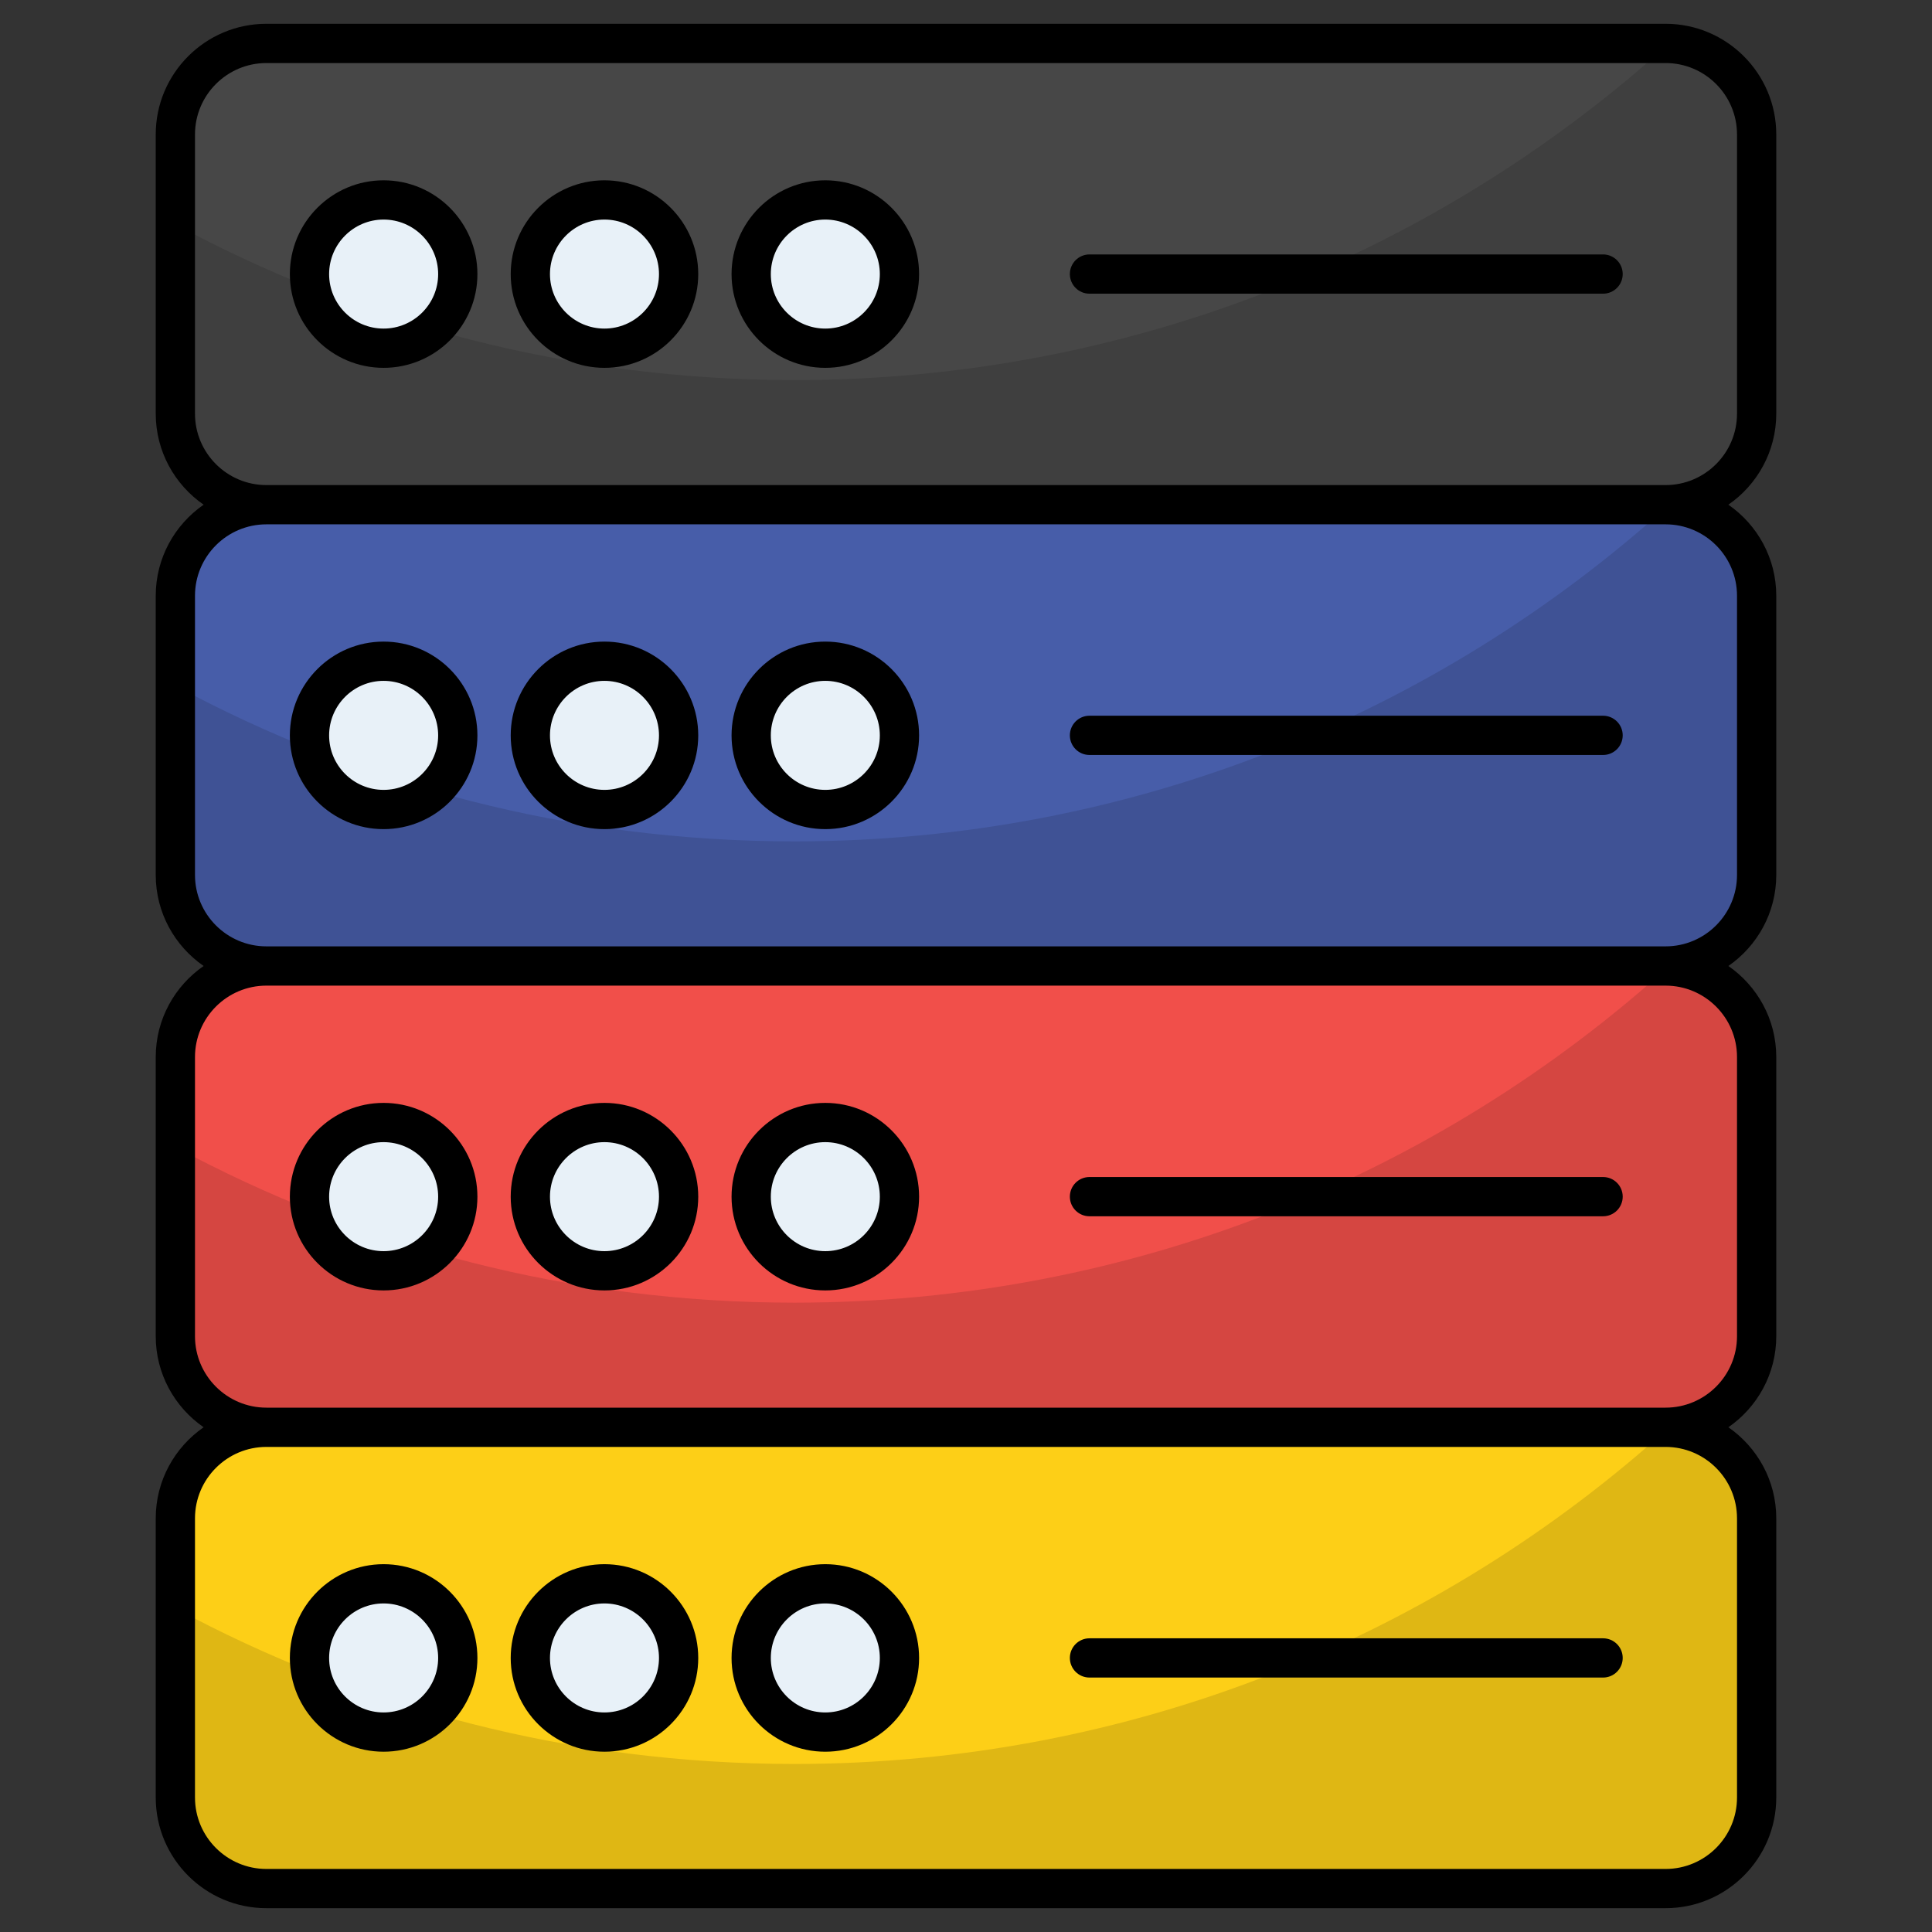 <svg enable-background="new 0 0 512 512" height="512" viewBox="0 0 512 512" width="512" xmlns="http://www.w3.org/2000/svg"><rect x="0" y="0" width="512" height="512" fill="#333333" stroke="none"/><g id="_x38_3_Database"><g><path d="m461.42 39.959v72.535c0 13.066-10.592 23.658-23.658 23.658h-363.523c-13.066 0-23.658-10.592-23.658-23.658v-72.535c0-13.066 10.592-23.658 23.658-23.658h363.523c13.066 0 23.658 10.592 23.658 23.658z" fill="#474747"/><path d="m461.42 39.944v72.534c0 13.059-10.599 23.658-23.658 23.658h-363.523c-13.059 0-23.658-10.599-23.658-23.658v-49.16c47.883 25.834 102.627 40.454 160.825 40.454 87.439 0 167.118-33.072 227.255-87.439 12.634.426 22.759 10.835 22.759 23.611z" opacity=".12"/><g fill="#e8f1f8"><path d="m123.956 76.241c0 10.642-8.635 19.248-19.277 19.248-10.613 0-19.248-8.606-19.248-19.248 0-10.641 8.635-19.277 19.248-19.277 10.641 0 19.277 8.635 19.277 19.277z"/><path d="m181.335 76.241c0 10.642-8.635 19.248-19.277 19.248-10.613 0-19.248-8.606-19.248-19.248 0-10.641 8.635-19.277 19.248-19.277 10.641 0 19.277 8.635 19.277 19.277z"/><path d="m238.714 76.241c0 10.642-8.635 19.248-19.277 19.248-10.613 0-19.248-8.606-19.248-19.248 0-10.641 8.635-19.277 19.248-19.277 10.641 0 19.277 8.635 19.277 19.277z"/></g><path d="m461.42 159.809v72.535c0 13.066-10.592 23.658-23.658 23.658h-363.523c-13.066 0-23.658-10.592-23.658-23.658v-72.535c0-13.066 10.592-23.658 23.658-23.658h363.523c13.066 0 23.658 10.592 23.658 23.658z" fill="#475da9"/><path d="m461.42 159.794v72.534c0 13.059-10.599 23.658-23.658 23.658h-363.523c-13.059 0-23.658-10.599-23.658-23.658v-49.16c47.883 25.834 102.627 40.454 160.825 40.454 87.439 0 167.118-33.072 227.255-87.439 12.634.426 22.759 10.835 22.759 23.611z" opacity=".12"/><path d="m123.956 196.091c0 10.642-8.635 19.248-19.277 19.248-10.613 0-19.248-8.606-19.248-19.248 0-10.641 8.635-19.277 19.248-19.277 10.641 0 19.277 8.635 19.277 19.277z" fill="#e8f1f8"/><path d="m181.335 196.091c0 10.642-8.635 19.248-19.277 19.248-10.613 0-19.248-8.606-19.248-19.248 0-10.641 8.635-19.277 19.248-19.277 10.641 0 19.277 8.635 19.277 19.277z" fill="#e8f1f8"/><path d="m238.714 196.091c0 10.642-8.635 19.248-19.277 19.248-10.613 0-19.248-8.606-19.248-19.248 0-10.641 8.635-19.277 19.248-19.277 10.641 0 19.277 8.635 19.277 19.277z" fill="#e8f1f8"/><path d="m461.42 279.659v72.535c0 13.066-10.592 23.658-23.658 23.658h-363.523c-13.066 0-23.658-10.592-23.658-23.658v-72.535c0-13.066 10.592-23.658 23.658-23.658h363.523c13.066 0 23.658 10.592 23.658 23.658z" fill="#f14f4a"/><path d="m461.42 279.644v72.534c0 13.059-10.599 23.658-23.658 23.658h-363.523c-13.059 0-23.658-10.599-23.658-23.658v-49.16c47.883 25.834 102.627 40.454 160.825 40.454 87.439 0 167.118-33.072 227.255-87.439 12.634.426 22.759 10.835 22.759 23.611z" opacity=".12"/><path d="m123.956 315.941c0 10.642-8.635 19.248-19.277 19.248-10.613 0-19.248-8.606-19.248-19.248 0-10.641 8.635-19.277 19.248-19.277 10.641 0 19.277 8.635 19.277 19.277z" fill="#e8f1f8"/><path d="m181.335 315.941c0 10.642-8.635 19.248-19.277 19.248-10.613 0-19.248-8.606-19.248-19.248 0-10.641 8.635-19.277 19.248-19.277 10.641 0 19.277 8.635 19.277 19.277z" fill="#e8f1f8"/><path d="m238.714 315.941c0 10.642-8.635 19.248-19.277 19.248-10.613 0-19.248-8.606-19.248-19.248 0-10.641 8.635-19.277 19.248-19.277 10.641 0 19.277 8.635 19.277 19.277z" fill="#e8f1f8"/><path d="m461.42 399.509v72.535c0 13.066-10.592 23.658-23.658 23.658h-363.523c-13.066 0-23.658-10.592-23.658-23.658v-72.535c0-13.066 10.592-23.658 23.658-23.658h363.523c13.066 0 23.658 10.592 23.658 23.658z" fill="#fdcf17"/><path d="m461.42 399.494v72.534c0 13.059-10.599 23.658-23.658 23.658h-363.523c-13.059 0-23.658-10.599-23.658-23.658v-49.16c47.883 25.834 102.627 40.454 160.825 40.454 87.439 0 167.118-33.072 227.255-87.439 12.634.426 22.759 10.835 22.759 23.611z" opacity=".12"/><path d="m123.956 435.79c0 10.642-8.635 19.248-19.277 19.248-10.613 0-19.248-8.606-19.248-19.248 0-10.641 8.635-19.277 19.248-19.277 10.641.001 19.277 8.636 19.277 19.277z" fill="#e8f1f8"/><path d="m181.335 435.79c0 10.642-8.635 19.248-19.277 19.248-10.613 0-19.248-8.606-19.248-19.248 0-10.641 8.635-19.277 19.248-19.277 10.641.001 19.277 8.636 19.277 19.277z" fill="#e8f1f8"/><path d="m238.714 435.79c0 10.642-8.635 19.248-19.277 19.248-10.613 0-19.248-8.606-19.248-19.248 0-10.641 8.635-19.277 19.248-19.277 10.641.001 19.277 8.636 19.277 19.277z" fill="#e8f1f8"/><path d="m421.521 71.125h-133.437c-2.819 0-5.1 2.281-5.1 5.1s2.281 5.1 5.1 5.1h133.437c2.819 0 5.1-2.281 5.1-5.1s-2.281-5.1-5.1-5.1z"/><path d="m421.521 190.975h-133.437c-2.819 0-5.1 2.281-5.1 5.1s2.281 5.1 5.1 5.1h133.437c2.819 0 5.1-2.281 5.1-5.1s-2.281-5.1-5.1-5.1z"/><path d="m421.521 310.825h-133.437c-2.819 0-5.1 2.281-5.1 5.1s2.281 5.1 5.1 5.1h133.437c2.819 0 5.1-2.281 5.1-5.1s-2.281-5.1-5.1-5.1z"/><path d="m421.521 430.675h-133.437c-2.819 0-5.1 2.281-5.1 5.1s2.281 5.1 5.1 5.1h133.437c2.819 0 5.1-2.281 5.1-5.1s-2.281-5.1-5.1-5.1z"/><path d="m104.678 51.866c-13.427 0-24.35 10.932-24.35 24.374 0 13.427 10.922 24.35 24.35 24.35 13.442 0 24.379-10.922 24.379-24.35.001-13.442-10.936-24.374-24.379-24.374zm0 38.523c-7.804 0-14.15-6.345-14.15-14.15 0-7.814 6.345-14.174 14.15-14.174 7.819 0 14.179 6.36 14.179 14.174.001 7.805-6.359 14.15-14.179 14.15z"/><path d="m162.058 51.866c-13.427 0-24.35 10.932-24.35 24.374 0 13.427 10.922 24.35 24.35 24.35 13.442 0 24.374-10.922 24.374-24.35.001-13.442-10.931-24.374-24.374-24.374zm0 38.523c-7.804 0-14.15-6.345-14.15-14.15 0-7.814 6.345-14.174 14.15-14.174 7.814 0 14.174 6.36 14.174 14.174.001 7.805-6.359 14.15-14.174 14.15z"/><path d="m219.438 51.866c-13.427 0-24.35 10.932-24.35 24.374 0 13.427 10.922 24.35 24.35 24.35 13.442 0 24.374-10.922 24.374-24.35.001-13.442-10.931-24.374-24.374-24.374zm0 38.523c-7.804 0-14.15-6.345-14.15-14.15 0-7.814 6.345-14.174 14.15-14.174 7.814 0 14.174 6.36 14.174 14.174.001 7.805-6.359 14.15-14.174 14.15z"/><path d="m104.678 171.716c-13.427 0-24.35 10.932-24.35 24.374 0 13.427 10.922 24.35 24.35 24.35 13.442 0 24.379-10.922 24.379-24.35.001-13.442-10.936-24.374-24.379-24.374zm0 38.523c-7.804 0-14.15-6.345-14.15-14.15 0-7.814 6.345-14.174 14.15-14.174 7.819 0 14.179 6.36 14.179 14.174.001 7.805-6.359 14.15-14.179 14.15z"/><path d="m162.058 171.716c-13.427 0-24.35 10.932-24.35 24.374 0 13.427 10.922 24.35 24.35 24.35 13.442 0 24.374-10.922 24.374-24.35.001-13.442-10.931-24.374-24.374-24.374zm0 38.523c-7.804 0-14.15-6.345-14.15-14.15 0-7.814 6.345-14.174 14.15-14.174 7.814 0 14.174 6.36 14.174 14.174.001 7.805-6.359 14.15-14.174 14.15z"/><path d="m219.438 171.716c-13.427 0-24.35 10.932-24.35 24.374 0 13.427 10.922 24.35 24.35 24.35 13.442 0 24.374-10.922 24.374-24.35.001-13.442-10.931-24.374-24.374-24.374zm0 38.523c-7.804 0-14.15-6.345-14.15-14.15 0-7.814 6.345-14.174 14.15-14.174 7.814 0 14.174 6.36 14.174 14.174.001 7.805-6.359 14.15-14.174 14.15z"/><path d="m104.678 291.566c-13.427 0-24.35 10.932-24.35 24.374 0 13.427 10.922 24.35 24.35 24.35 13.442 0 24.379-10.922 24.379-24.35.001-13.442-10.936-24.374-24.379-24.374zm0 38.523c-7.804 0-14.15-6.345-14.15-14.15 0-7.814 6.345-14.174 14.15-14.174 7.819 0 14.179 6.36 14.179 14.174.001 7.805-6.359 14.15-14.179 14.15z"/><path d="m162.058 291.566c-13.427 0-24.35 10.932-24.35 24.374 0 13.427 10.922 24.35 24.35 24.35 13.442 0 24.374-10.922 24.374-24.35.001-13.442-10.931-24.374-24.374-24.374zm0 38.523c-7.804 0-14.15-6.345-14.15-14.15 0-7.814 6.345-14.174 14.15-14.174 7.814 0 14.174 6.36 14.174 14.174.001 7.805-6.359 14.15-14.174 14.15z"/><path d="m219.438 291.566c-13.427 0-24.35 10.932-24.35 24.374 0 13.427 10.922 24.35 24.35 24.35 13.442 0 24.374-10.922 24.374-24.35.001-13.442-10.931-24.374-24.374-24.374zm0 38.523c-7.804 0-14.15-6.345-14.15-14.15 0-7.814 6.345-14.174 14.15-14.174 7.814 0 14.174 6.36 14.174 14.174.001 7.805-6.359 14.15-14.174 14.15z"/><path d="m104.678 411.416c-13.427 0-24.35 10.932-24.35 24.374 0 13.427 10.922 24.35 24.35 24.35 13.442 0 24.379-10.922 24.379-24.35.001-13.442-10.936-24.374-24.379-24.374zm0 38.523c-7.804 0-14.15-6.345-14.15-14.15 0-7.814 6.345-14.174 14.15-14.174 7.819 0 14.179 6.36 14.179 14.174.001 7.805-6.359 14.15-14.179 14.15z"/><path d="m162.058 411.416c-13.427 0-24.35 10.932-24.35 24.374 0 13.427 10.922 24.35 24.35 24.35 13.442 0 24.374-10.922 24.374-24.35.001-13.442-10.931-24.374-24.374-24.374zm0 38.523c-7.804 0-14.15-6.345-14.15-14.15 0-7.814 6.345-14.174 14.15-14.174 7.814 0 14.174 6.36 14.174 14.174.001 7.805-6.359 14.15-14.174 14.15z"/><path d="m219.438 411.416c-13.427 0-24.35 10.932-24.35 24.374 0 13.427 10.922 24.35 24.35 24.35 13.442 0 24.374-10.922 24.374-24.35.001-13.442-10.931-24.374-24.374-24.374zm0 38.523c-7.804 0-14.15-6.345-14.15-14.15 0-7.814 6.345-14.174 14.15-14.174 7.814 0 14.174 6.36 14.174 14.174.001 7.805-6.359 14.15-14.174 14.15z"/><path d="m466.519 112.493v-72.536c0-15.858-12.899-28.757-28.757-28.757h-363.524c-15.858 0-28.757 12.899-28.757 28.757v72.536c0 9.802 4.937 18.464 12.446 23.657-7.509 5.193-12.446 13.856-12.446 23.657v72.536c0 9.802 4.937 18.464 12.446 23.657-7.509 5.193-12.446 13.856-12.446 23.657v72.536c0 9.802 4.937 18.464 12.446 23.657-7.509 5.193-12.446 13.856-12.446 23.657v72.536c0 15.858 12.899 28.757 28.757 28.757h363.524c15.858 0 28.757-12.899 28.757-28.757v-72.536c0-9.802-4.937-18.464-12.446-23.657 7.509-5.193 12.446-13.856 12.446-23.657v-72.536c0-9.802-4.937-18.464-12.446-23.657 7.509-5.193 12.446-13.856 12.446-23.657v-72.536c0-9.802-4.937-18.464-12.446-23.657 7.51-5.193 12.446-13.856 12.446-23.657zm-10.2 287.014v72.536c0 10.235-8.322 18.557-18.557 18.557h-363.524c-10.235 0-18.557-8.322-18.557-18.557v-72.536c0-10.235 8.322-18.557 18.557-18.557h363.524c10.235 0 18.557 8.322 18.557 18.557zm0-119.85v72.536c0 10.235-8.322 18.557-18.557 18.557h-363.524c-10.235 0-18.557-8.322-18.557-18.557v-72.536c0-10.235 8.322-18.557 18.557-18.557h363.524c10.235 0 18.557 8.322 18.557 18.557zm0-119.85v72.536c0 10.235-8.322 18.557-18.557 18.557h-363.524c-10.235 0-18.557-8.322-18.557-18.557v-72.536c0-10.235 8.322-18.557 18.557-18.557h363.524c10.235 0 18.557 8.322 18.557 18.557zm0-47.314c0 10.235-8.322 18.557-18.557 18.557h-363.524c-10.235 0-18.557-8.322-18.557-18.557v-72.536c0-10.235 8.322-18.557 18.557-18.557h363.524c10.235 0 18.557 8.322 18.557 18.557z"/></g><g><path d="m465.528 35.638v73.985c0 13.327-10.804 24.131-24.131 24.131h-370.793c-13.327 0-24.131-10.804-24.131-24.131v-73.985c0-13.327 10.804-24.131 24.131-24.131h370.794c13.327 0 24.13 10.804 24.13 24.131z" fill="#474747"/><path d="m465.528 35.623v73.984c0 13.32-10.811 24.131-24.131 24.131h-370.793c-13.32 0-24.131-10.811-24.131-24.131v-50.143c48.841 26.351 104.679 41.263 164.041 41.263 89.187 0 170.46-33.734 231.8-89.187 12.886.434 23.214 11.051 23.214 24.083z" opacity=".12"/><g fill="#e8f1f8"><path d="m121.315 72.645c0 10.855-8.808 19.633-19.662 19.633-10.825 0-19.633-8.778-19.633-19.633 0-10.854 8.808-19.662 19.633-19.662 10.854 0 19.662 8.808 19.662 19.662z"/><path d="m179.841 72.645c0 10.855-8.808 19.633-19.662 19.633-10.825 0-19.633-8.778-19.633-19.633 0-10.854 8.808-19.662 19.633-19.662 10.854 0 19.662 8.808 19.662 19.662z"/><path d="m238.368 72.645c0 10.855-8.808 19.633-19.662 19.633-10.825 0-19.633-8.778-19.633-19.633 0-10.854 8.808-19.662 19.633-19.662 10.854 0 19.662 8.808 19.662 19.662z"/></g><path d="m465.528 157.885v73.985c0 13.327-10.804 24.131-24.131 24.131h-370.793c-13.327 0-24.131-10.804-24.131-24.131v-73.985c0-13.327 10.804-24.131 24.131-24.131h370.794c13.327 0 24.13 10.804 24.13 24.131z" fill="#475da9"/><path d="m465.528 157.87v73.984c0 13.32-10.811 24.131-24.131 24.131h-370.793c-13.32 0-24.131-10.811-24.131-24.131v-50.143c48.841 26.351 104.679 41.263 164.041 41.263 89.187 0 170.46-33.734 231.8-89.187 12.886.434 23.214 11.051 23.214 24.083z" opacity=".12"/><path d="m121.315 194.892c0 10.855-8.808 19.633-19.662 19.633-10.825 0-19.633-8.778-19.633-19.633 0-10.854 8.808-19.662 19.633-19.662 10.854 0 19.662 8.808 19.662 19.662z" fill="#e8f1f8"/><path d="m179.841 194.892c0 10.855-8.808 19.633-19.662 19.633-10.825 0-19.633-8.778-19.633-19.633 0-10.854 8.808-19.662 19.633-19.662 10.854 0 19.662 8.808 19.662 19.662z" fill="#e8f1f8"/><path d="m238.368 194.892c0 10.855-8.808 19.633-19.662 19.633-10.825 0-19.633-8.778-19.633-19.633 0-10.854 8.808-19.662 19.633-19.662 10.854 0 19.662 8.808 19.662 19.662z" fill="#e8f1f8"/><path d="m465.528 280.132v73.985c0 13.327-10.804 24.131-24.131 24.131h-370.793c-13.327 0-24.131-10.804-24.131-24.131v-73.985c0-13.327 10.804-24.131 24.131-24.131h370.794c13.327 0 24.13 10.804 24.13 24.131z" fill="#f14f4a"/><path d="m465.528 280.117v73.984c0 13.32-10.811 24.131-24.131 24.131h-370.793c-13.32 0-24.131-10.811-24.131-24.131v-50.143c48.841 26.351 104.679 41.263 164.041 41.263 89.187 0 170.46-33.734 231.8-89.187 12.886.434 23.214 11.051 23.214 24.083z" opacity=".12"/><path d="m121.315 317.139c0 10.855-8.808 19.633-19.662 19.633-10.825 0-19.633-8.778-19.633-19.633 0-10.854 8.808-19.662 19.633-19.662 10.854 0 19.662 8.808 19.662 19.662z" fill="#e8f1f8"/><path d="m179.841 317.139c0 10.855-8.808 19.633-19.662 19.633-10.825 0-19.633-8.778-19.633-19.633 0-10.854 8.808-19.662 19.633-19.662 10.854 0 19.662 8.808 19.662 19.662z" fill="#e8f1f8"/><path d="m238.368 317.139c0 10.855-8.808 19.633-19.662 19.633-10.825 0-19.633-8.778-19.633-19.633 0-10.854 8.808-19.662 19.633-19.662 10.854 0 19.662 8.808 19.662 19.662z" fill="#e8f1f8"/><path d="m465.528 402.379v73.985c0 13.327-10.804 24.131-24.131 24.131h-370.793c-13.327 0-24.131-10.804-24.131-24.131v-73.985c0-13.327 10.804-24.131 24.131-24.131h370.794c13.327 0 24.13 10.804 24.13 24.131z" fill="#fdcf17"/><path d="m465.528 402.364v73.984c0 13.32-10.811 24.131-24.131 24.131h-370.793c-13.32 0-24.131-10.811-24.131-24.131v-50.143c48.841 26.351 104.679 41.263 164.041 41.263 89.187 0 170.46-33.734 231.8-89.187 12.886.434 23.214 11.051 23.214 24.083z" opacity=".12"/><path d="m121.315 439.386c0 10.855-8.808 19.633-19.662 19.633-10.825 0-19.633-8.778-19.633-19.633 0-10.854 8.808-19.662 19.633-19.662 10.854 0 19.662 8.808 19.662 19.662z" fill="#e8f1f8"/><path d="m179.841 439.386c0 10.855-8.808 19.633-19.662 19.633-10.825 0-19.633-8.778-19.633-19.633 0-10.854 8.808-19.662 19.633-19.662 10.854 0 19.662 8.808 19.662 19.662z" fill="#e8f1f8"/><path d="m238.368 439.386c0 10.855-8.808 19.633-19.662 19.633-10.825 0-19.633-8.778-19.633-19.633 0-10.854 8.808-19.662 19.633-19.662 10.854 0 19.662 8.808 19.662 19.662z" fill="#e8f1f8"/><path d="m424.831 67.427h-136.105c-2.875 0-5.202 2.327-5.202 5.202s2.327 5.202 5.202 5.202h136.105c2.875 0 5.202-2.327 5.202-5.202s-2.326-5.202-5.202-5.202z"/><path d="m424.831 189.674h-136.105c-2.875 0-5.202 2.327-5.202 5.202s2.327 5.202 5.202 5.202h136.105c2.875 0 5.202-2.327 5.202-5.202s-2.326-5.202-5.202-5.202z"/><path d="m424.831 311.922h-136.105c-2.875 0-5.202 2.327-5.202 5.202s2.327 5.202 5.202 5.202h136.105c2.875 0 5.202-2.327 5.202-5.202 0-2.876-2.326-5.202-5.202-5.202z"/><path d="m424.831 434.168h-136.105c-2.875 0-5.202 2.327-5.202 5.202s2.327 5.202 5.202 5.202h136.105c2.875 0 5.202-2.327 5.202-5.202s-2.326-5.202-5.202-5.202z"/><path d="m101.652 47.783c-13.696 0-24.837 11.151-24.837 24.862 0 13.696 11.141 24.837 24.837 24.837 13.711 0 24.867-11.141 24.867-24.837 0-13.711-11.156-24.862-24.867-24.862zm0 39.294c-7.96 0-14.433-6.472-14.433-14.433 0-7.971 6.472-14.458 14.433-14.458 7.976 0 14.463 6.487 14.463 14.458 0 7.961-6.487 14.433-14.463 14.433z"/><path d="m160.18 47.783c-13.696 0-24.837 11.151-24.837 24.862 0 13.696 11.141 24.837 24.837 24.837 13.711 0 24.862-11.141 24.862-24.837-.001-13.711-11.151-24.862-24.862-24.862zm0 39.294c-7.96 0-14.432-6.472-14.432-14.433 0-7.971 6.472-14.458 14.432-14.458 7.971 0 14.458 6.487 14.458 14.458-.001 7.961-6.488 14.433-14.458 14.433z"/><path d="m218.707 47.783c-13.696 0-24.837 11.151-24.837 24.862 0 13.696 11.141 24.837 24.837 24.837 13.711 0 24.862-11.141 24.862-24.837 0-13.711-11.151-24.862-24.862-24.862zm0 39.294c-7.96 0-14.433-6.472-14.433-14.433 0-7.971 6.472-14.458 14.433-14.458 7.971 0 14.458 6.487 14.458 14.458 0 7.961-6.487 14.433-14.458 14.433z"/><path d="m101.652 170.03c-13.696 0-24.837 11.151-24.837 24.862 0 13.696 11.141 24.837 24.837 24.837 13.711 0 24.867-11.141 24.867-24.837 0-13.711-11.156-24.862-24.867-24.862zm0 39.294c-7.96 0-14.433-6.472-14.433-14.433 0-7.971 6.472-14.458 14.433-14.458 7.976 0 14.463 6.487 14.463 14.458 0 7.961-6.487 14.433-14.463 14.433z"/><path d="m160.18 170.03c-13.696 0-24.837 11.151-24.837 24.862 0 13.696 11.141 24.837 24.837 24.837 13.711 0 24.862-11.141 24.862-24.837-.001-13.711-11.151-24.862-24.862-24.862zm0 39.294c-7.96 0-14.432-6.472-14.432-14.433 0-7.971 6.472-14.458 14.432-14.458 7.971 0 14.458 6.487 14.458 14.458-.001 7.961-6.488 14.433-14.458 14.433z"/><path d="m218.707 170.03c-13.696 0-24.837 11.151-24.837 24.862 0 13.696 11.141 24.837 24.837 24.837 13.711 0 24.862-11.141 24.862-24.837 0-13.711-11.151-24.862-24.862-24.862zm0 39.294c-7.96 0-14.433-6.472-14.433-14.433 0-7.971 6.472-14.458 14.433-14.458 7.971 0 14.458 6.487 14.458 14.458 0 7.961-6.487 14.433-14.458 14.433z"/><path d="m101.652 292.277c-13.696 0-24.837 11.151-24.837 24.862 0 13.696 11.141 24.837 24.837 24.837 13.711 0 24.867-11.141 24.867-24.837 0-13.711-11.156-24.862-24.867-24.862zm0 39.294c-7.96 0-14.433-6.472-14.433-14.432 0-7.971 6.472-14.458 14.433-14.458 7.976 0 14.463 6.487 14.463 14.458 0 7.96-6.487 14.432-14.463 14.432z"/><path d="m160.18 292.277c-13.696 0-24.837 11.151-24.837 24.862 0 13.696 11.141 24.837 24.837 24.837 13.711 0 24.862-11.141 24.862-24.837-.001-13.711-11.151-24.862-24.862-24.862zm0 39.294c-7.96 0-14.432-6.472-14.432-14.432 0-7.971 6.472-14.458 14.432-14.458 7.971 0 14.458 6.487 14.458 14.458-.001 7.96-6.488 14.432-14.458 14.432z"/><path d="m218.707 292.277c-13.696 0-24.837 11.151-24.837 24.862 0 13.696 11.141 24.837 24.837 24.837 13.711 0 24.862-11.141 24.862-24.837 0-13.711-11.151-24.862-24.862-24.862zm0 39.294c-7.96 0-14.433-6.472-14.433-14.432 0-7.971 6.472-14.458 14.433-14.458 7.971 0 14.458 6.487 14.458 14.458 0 7.96-6.487 14.432-14.458 14.432z"/><path d="m101.652 414.524c-13.696 0-24.837 11.151-24.837 24.862 0 13.696 11.141 24.836 24.837 24.836 13.711 0 24.867-11.141 24.867-24.836 0-13.711-11.156-24.862-24.867-24.862zm0 39.294c-7.96 0-14.433-6.472-14.433-14.432 0-7.971 6.472-14.458 14.433-14.458 7.976 0 14.463 6.487 14.463 14.458 0 7.96-6.487 14.432-14.463 14.432z"/><path d="m160.18 414.524c-13.696 0-24.837 11.151-24.837 24.862 0 13.696 11.141 24.836 24.837 24.836 13.711 0 24.862-11.141 24.862-24.836-.001-13.711-11.151-24.862-24.862-24.862zm0 39.294c-7.96 0-14.432-6.472-14.432-14.432 0-7.971 6.472-14.458 14.432-14.458 7.971 0 14.458 6.487 14.458 14.458-.001 7.96-6.488 14.432-14.458 14.432z"/><path d="m218.707 414.524c-13.696 0-24.837 11.151-24.837 24.862 0 13.696 11.141 24.836 24.837 24.836 13.711 0 24.862-11.141 24.862-24.836 0-13.711-11.151-24.862-24.862-24.862zm0 39.294c-7.96 0-14.433-6.472-14.433-14.432 0-7.971 6.472-14.458 14.433-14.458 7.971 0 14.458 6.487 14.458 14.458 0 7.96-6.487 14.432-14.458 14.432z"/><path d="m470.73 109.623v-73.987c0-16.175-13.157-29.332-29.332-29.332h-370.795c-16.175 0-29.332 13.157-29.332 29.332v73.986c0 9.998 5.036 18.833 12.695 24.13-7.659 5.297-12.695 14.133-12.695 24.13v73.986c0 9.998 5.036 18.833 12.695 24.13-7.659 5.297-12.695 14.133-12.695 24.13v73.986c0 9.998 5.036 18.833 12.695 24.13-7.659 5.297-12.695 14.133-12.695 24.13v73.986c0 16.175 13.157 29.332 29.332 29.332h370.795c16.175 0 29.332-13.157 29.332-29.332v-73.986c0-9.998-5.036-18.833-12.695-24.13 7.659-5.297 12.695-14.133 12.695-24.13v-73.984c0-9.998-5.036-18.833-12.695-24.13 7.659-5.297 12.695-14.133 12.695-24.13v-73.986c0-9.998-5.036-18.833-12.695-24.13 7.659-5.298 12.695-14.134 12.695-24.131zm-10.404 292.754v73.986c0 10.44-8.489 18.928-18.928 18.928h-370.795c-10.44 0-18.928-8.489-18.928-18.928v-73.986c0-10.44 8.489-18.928 18.928-18.928h370.795c10.439 0 18.928 8.489 18.928 18.928zm0-122.247v73.986c0 10.44-8.489 18.928-18.928 18.928h-370.795c-10.44 0-18.928-8.489-18.928-18.928v-73.986c0-10.44 8.489-18.928 18.928-18.928h370.795c10.439 0 18.928 8.489 18.928 18.928zm0-122.247v73.986c0 10.44-8.489 18.928-18.928 18.928h-370.795c-10.44 0-18.928-8.489-18.928-18.928v-73.986c0-10.44 8.489-18.928 18.928-18.928h370.795c10.439 0 18.928 8.489 18.928 18.928zm0-48.26c0 10.44-8.489 18.928-18.928 18.928h-370.795c-10.44 0-18.928-8.489-18.928-18.928v-73.987c0-10.44 8.489-18.928 18.928-18.928h370.795c10.44 0 18.928 8.489 18.928 18.928z"/></g></g></svg>